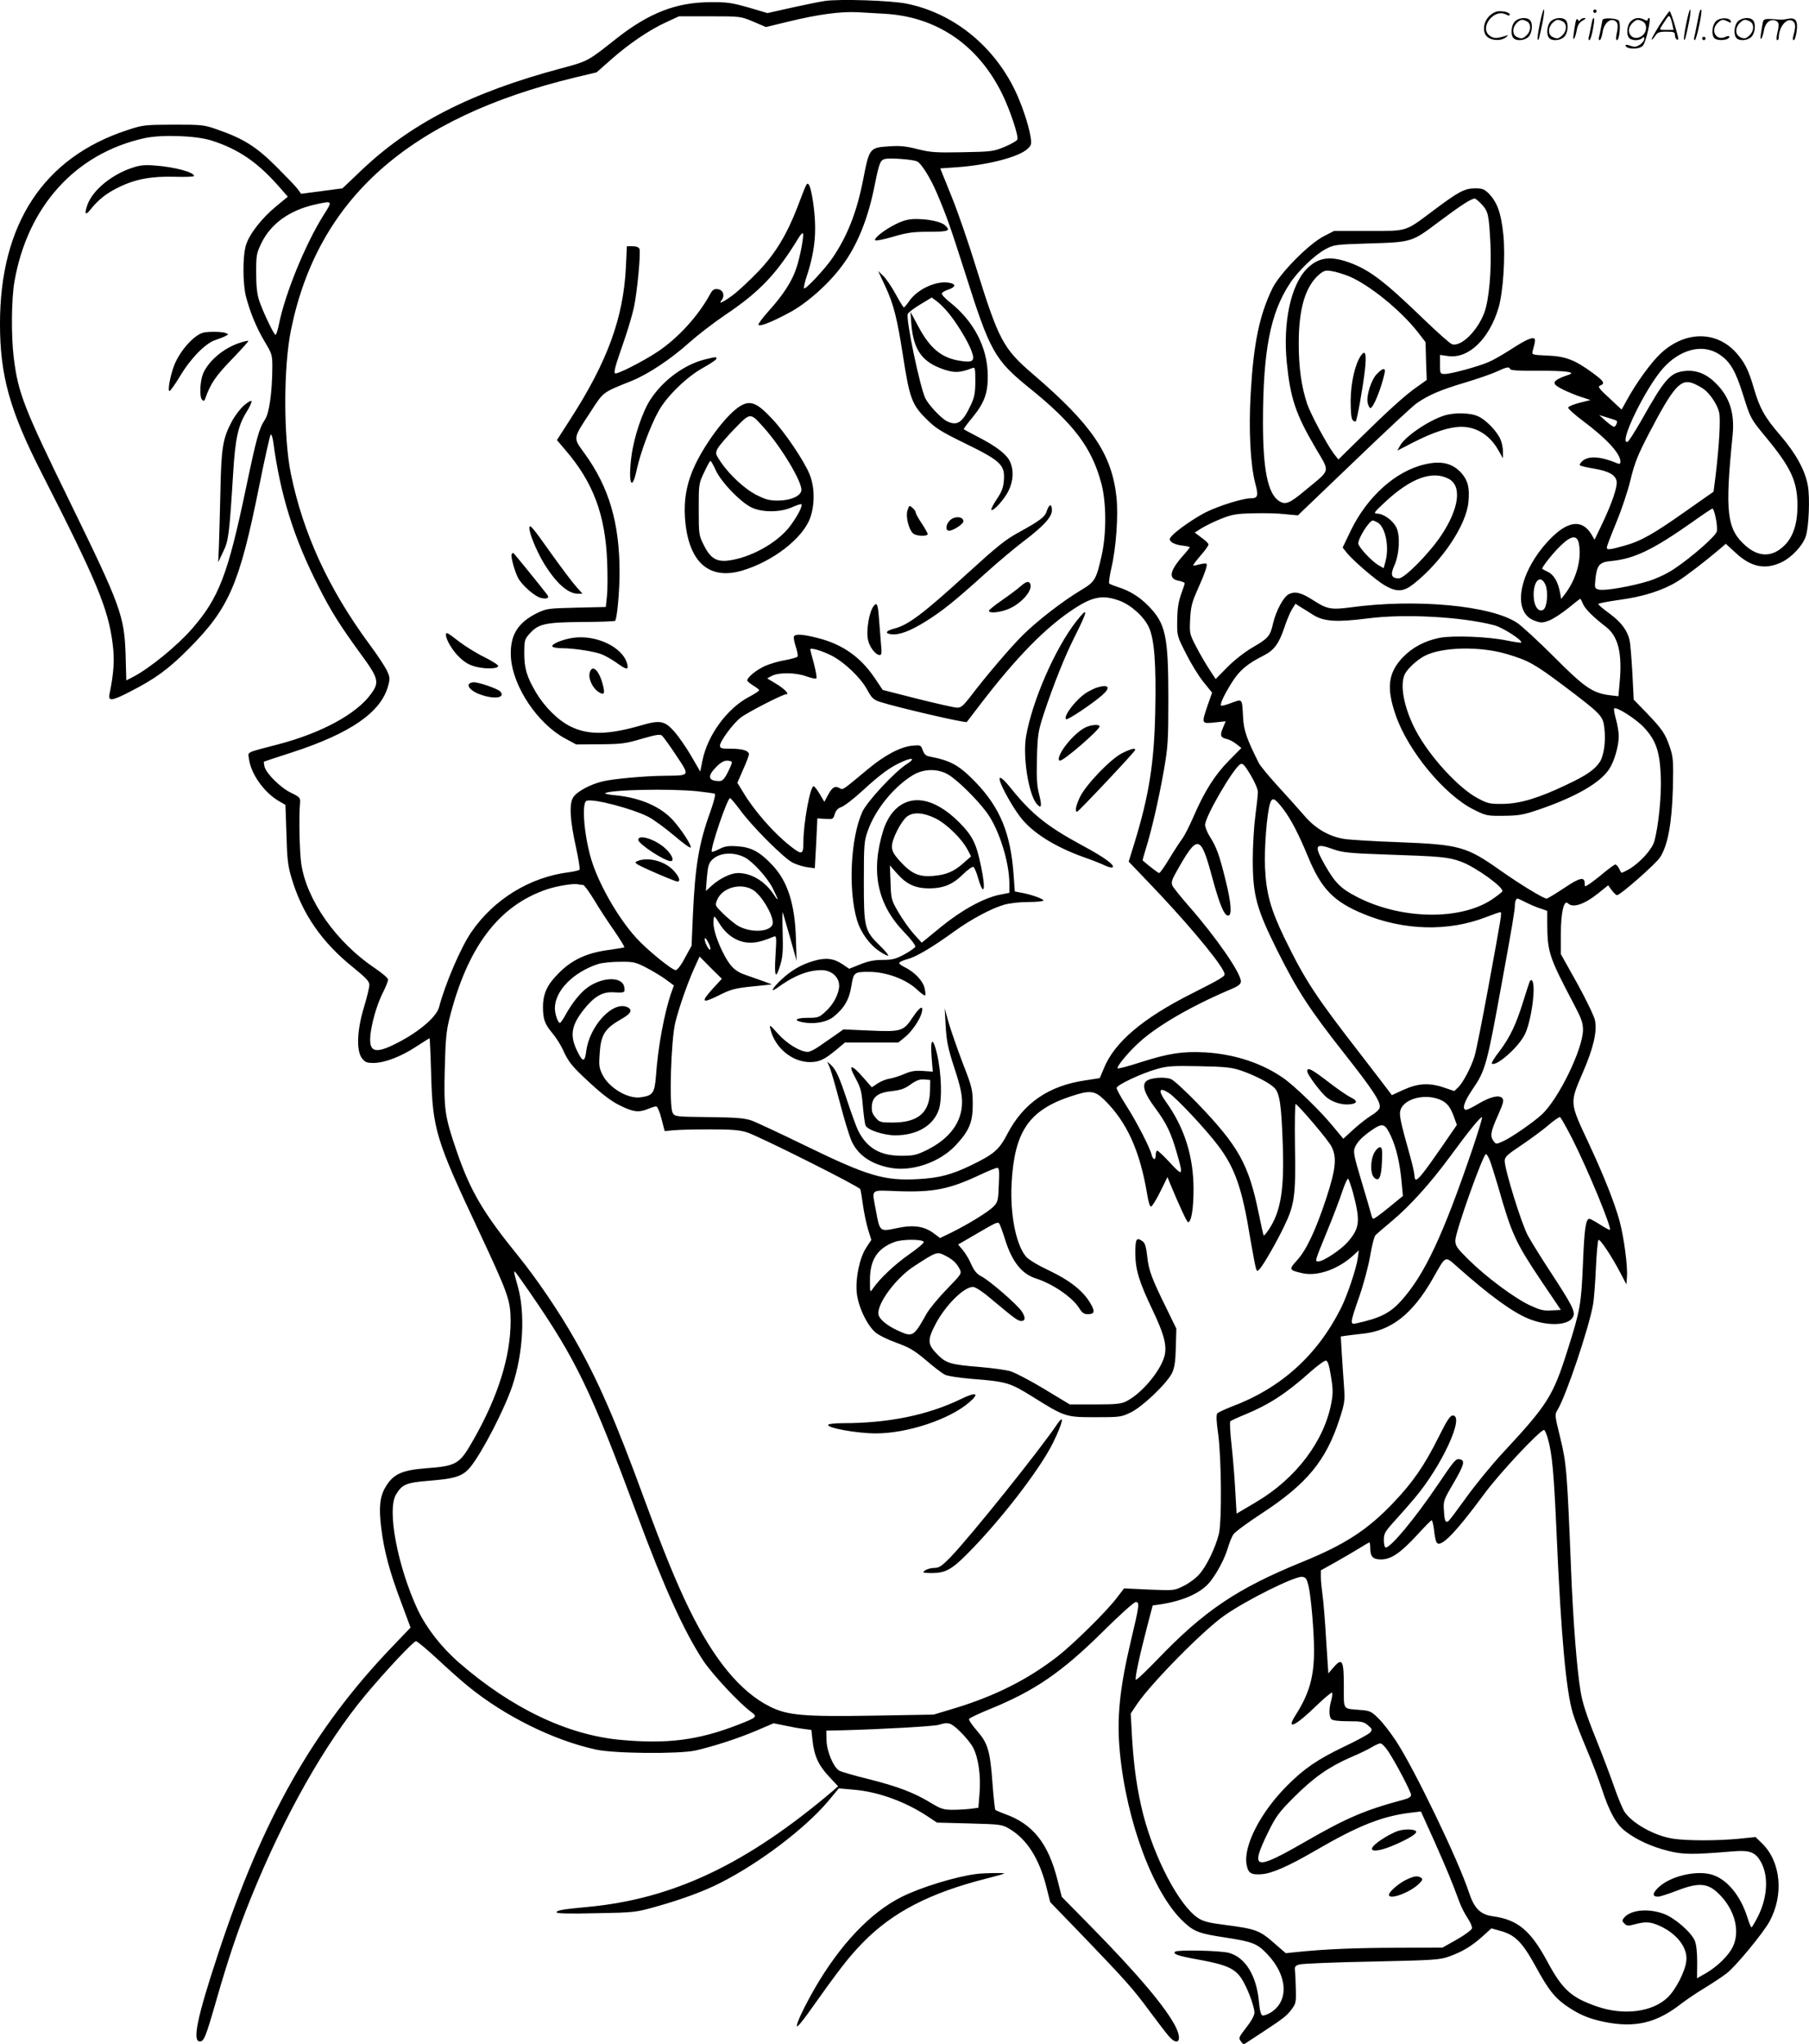 <svg version="1.0" xmlns="http://www.w3.org/2000/svg"
  viewBox="0 0 1062.776 1200.068"
 preserveAspectRatio="xMidYMid meet">
<g transform="translate(-0.006,1200.584) scale(0.1,-0.1)"
fill="#000000" stroke="none">
<path d="M4845 12000 c-33 -5 -122 -23 -198 -40 l-138 -31 -112 33 c-99 28
-126 32 -227 31 -197 -1 -356 -63 -544 -210 -174 -138 -171 -136 -327 -178
-533 -142 -891 -325 -1186 -609 l-101 -96 -121 -16 -122 -16 -21 29 c-11 15
-69 75 -127 133 -116 115 -192 163 -346 216 -76 27 -89 28 -255 28 -170 -1
-178 -1 -275 -33 -489 -161 -745 -550 -745 -1136 0 -303 57 -509 244 -875 326
-639 392 -798 418 -1005 12 -91 7 -170 -19 -296 -8 -41 15 -39 119 15 150 76
229 134 349 255 235 237 295 375 410 944 33 166 65 306 69 311 5 4 11 -14 15
-40 42 -314 121 -567 265 -849 76 -151 128 -232 251 -401 103 -140 109 -164
59 -232 -85 -118 -291 -230 -548 -297 -194 -51 -175 -41 -169 -86 11 -86 88
-195 173 -245 l41 -24 6 -173 c4 -148 8 -184 31 -260 62 -207 177 -374 362
-522 75 -61 94 -81 94 -102 0 -14 -14 -73 -32 -132 -41 -135 -45 -253 -12
-298 19 -24 28 -28 70 -28 65 1 160 37 251 97 40 26 75 48 77 48 1 0 6 -96 9
-212 9 -322 28 -384 275 -909 179 -382 191 -415 192 -539 0 -208 -74 -445
-220 -700 -81 -142 -96 -151 -280 -165 -140 -11 -191 -35 -235 -110 -34 -56
-40 -122 -25 -242 16 -132 50 -259 117 -435 l55 -148 -112 -117 c-462 -483
-758 -1006 -1020 -1803 -122 -369 -151 -510 -106 -510 24 0 34 23 95 235 71
248 129 420 204 605 198 489 435 907 675 1195 118 141 281 315 296 315 7 0 63
-47 125 -104 62 -58 142 -129 179 -159 215 -176 504 -319 752 -373 106 -24
487 -27 585 -6 102 23 252 71 359 117 l101 43 65 -13 c36 -8 86 -17 111 -20
l46 -6 6 -57 c10 -94 34 -148 95 -214 l56 -60 -31 -27 c-507 -430 -937 -634
-1438 -681 -149 -14 -185 -20 -185 -32 0 -7 78 -9 233 -5 230 4 233 5 360 41
145 41 273 88 367 136 232 117 497 318 635 480 l63 76 89 -8 c142 -12 299 -69
429 -154 l59 -39 190 -5 c184 -5 192 -6 236 -32 101 -60 173 -172 215 -335
l24 -95 204 -211 c240 -250 284 -299 382 -432 41 -55 88 -117 105 -137 56 -70
88 -38 47 46 -55 111 -220 307 -486 578 l-184 187 -25 98 c-54 216 -145 330
-308 388 -27 10 -53 21 -57 24 -3 3 -11 74 -17 156 -14 191 -27 236 -91 309
-28 32 -49 63 -47 69 1 5 55 31 119 57 264 107 424 216 663 452 104 103 187
178 198 178 23 0 21 -19 -29 -228 -66 -279 -84 -452 -65 -652 39 -411 199
-836 376 -999 61 -57 92 -68 245 -91 157 -24 186 -35 244 -96 121 -126 130
-276 22 -344 -20 -12 -42 -20 -50 -17 -8 3 -16 33 -20 82 -14 152 -80 259
-176 285 -50 14 -304 19 -316 7 -15 -14 17 -25 140 -47 159 -29 209 -51 248
-108 34 -50 77 -163 78 -203 0 -15 -18 -49 -45 -83 -50 -65 -50 -65 -32 -89
11 -16 14 -16 38 1 14 9 55 36 90 59 119 78 139 94 166 130 26 34 28 43 26
117 -1 45 -3 94 -5 110 -3 25 1 31 27 38 17 5 208 13 425 17 365 8 399 10 454
30 78 28 131 60 195 117 l53 48 46 -13 c93 -24 134 -65 217 -216 70 -128 106
-174 169 -220 78 -55 135 -80 230 -100 180 -37 308 -7 451 105 33 25 96 68
140 94 44 27 102 65 128 85 51 38 214 235 252 304 86 156 68 351 -42 459 l-39
38 -99 -10 c-126 -12 -301 -12 -383 0 -111 16 -247 92 -291 163 -10 18 -36 79
-56 137 -20 58 -69 188 -110 290 -53 131 -79 211 -89 275 -22 131 -44 413 -56
715 -23 575 -27 624 -63 772 -33 135 -34 138 -16 167 50 82 184 480 208 617 6
32 13 130 17 217 4 87 11 160 15 163 10 6 79 -98 130 -196 l34 -65 3 40 c6 64
-17 234 -43 332 -31 111 -89 258 -182 458 -113 241 -112 232 -33 416 63 146
84 240 70 306 -6 26 -53 123 -105 217 l-95 170 0 118 c0 127 18 204 42 180 29
-29 97 -6 180 61 l56 45 21 -29 c12 -16 26 -29 31 -29 19 0 225 181 252 221
46 69 70 199 76 404 4 166 2 185 -18 245 -27 79 -44 104 -138 202 l-74 76 -8
159 c-5 88 -12 172 -16 189 -13 58 -49 106 -116 156 -38 27 -68 53 -68 57 0 5
56 15 125 25 137 18 253 55 338 107 48 29 160 115 249 190 l37 32 59 -54 c88
-82 172 -100 267 -55 59 27 126 98 144 153 18 54 25 227 12 298 -16 90 -71
189 -161 294 -93 107 -122 160 -157 280 -31 107 -54 151 -106 209 -117 127
-298 124 -439 -6 -58 -54 -146 -175 -204 -282 l-27 -49 -72 67 c-62 57 -70 68
-54 74 30 12 23 25 -41 72 -106 78 -161 100 -268 104 -90 4 -93 5 -88 26 18
63 19 76 2 76 -22 0 -59 -20 -146 -76 -38 -24 -90 -54 -117 -65 -61 -26 -219
-69 -255 -69 -27 0 -28 2 -28 56 l0 56 49 -7 c119 -16 240 100 295 284 27 92
41 303 28 430 -13 125 -35 187 -84 239 -27 27 -39 32 -80 32 -63 0 -97 -18
-244 -128 -173 -129 -149 -122 -385 -122 l-201 0 -62 -32 c-89 -46 -261 -221
-302 -308 -75 -156 -109 -318 -126 -611 -13 -216 -2 -422 27 -533 20 -72 15
-86 -29 -86 -44 0 -183 -43 -260 -81 -66 -33 -170 -105 -200 -138 -18 -20 -18
-23 -4 -37 9 -9 37 -19 62 -21 25 -3 46 -8 46 -10 0 -3 -18 -26 -41 -51 -79
-90 -86 -135 -24 -146 19 -4 35 -10 35 -15 0 -4 -10 -34 -22 -67 -15 -43 -21
-83 -22 -151 -1 -91 -1 -91 52 -195 29 -58 75 -133 103 -167 l50 -62 -26 -74
c-37 -109 -37 -109 40 -101 l66 7 -16 -38 c-19 -45 -15 -58 22 -66 15 -3 41
-17 57 -30 l29 -23 -74 -75 c-81 -82 -143 -179 -208 -330 -23 -53 -53 -112
-67 -130 -14 -19 -48 -71 -75 -116 -28 -46 -54 -83 -59 -83 -6 0 -57 39 -97
74 -1 1 7 31 18 66 35 111 77 296 106 459 25 144 27 176 27 426 0 368 -16 440
-117 543 -53 54 -109 89 -182 112 -22 7 -43 16 -48 19 -4 4 2 47 13 95 27 114
41 308 29 415 -28 252 -144 423 -488 718 -178 152 -203 200 -337 630 -42 137
-106 323 -143 414 l-67 166 100 7 c181 13 362 60 413 108 22 20 24 28 18 68
-11 72 -54 199 -96 284 -129 260 -362 445 -631 500 -91 19 -396 29 -483 16z
m352 -75 c308 -17 552 -185 693 -475 46 -96 95 -243 87 -263 -3 -8 -36 -27
-74 -43 -65 -27 -77 -29 -247 -32 -159 -3 -188 -1 -265 18 -66 17 -103 21
-162 17 -122 -8 -121 -7 -159 -201 -37 -187 -92 -327 -180 -456 -43 -63 -158
-186 -166 -177 -3 3 3 34 15 69 34 102 51 197 50 288 0 92 -22 237 -38 253
-11 11 -11 12 -66 -133 -63 -163 -130 -273 -229 -377 -49 -51 -115 -113 -148
-138 -59 -44 -92 -59 -68 -31 20 26 8 61 -23 64 -22 3 -30 -3 -45 -29 -69
-128 -191 -261 -311 -340 -90 -59 -239 -134 -248 -125 -8 8 1 41 55 196 22 63
47 149 56 190 20 92 41 321 33 344 -4 10 -18 16 -40 16 l-34 0 -6 -125 c-15
-296 -108 -551 -324 -887 l-81 -126 50 -59 c163 -189 234 -379 245 -653 3 -75
3 -165 -1 -202 l-7 -66 -173 -4 c-165 -4 -175 -5 -231 -32 -117 -58 -162 -135
-153 -264 13 -170 157 -385 318 -472 l65 -35 140 1 c125 1 151 4 245 32 82 24
108 28 119 19 8 -7 46 -59 84 -117 81 -122 84 -117 -68 -119 -117 -1 -305 -18
-364 -33 -73 -17 -152 -60 -173 -93 -25 -39 -20 -132 17 -299 14 -65 23 -121
20 -126 -3 -4 -30 -11 -60 -15 -230 -28 -443 -158 -576 -352 -62 -90 -154
-305 -189 -439 -15 -62 -132 -158 -273 -225 -116 -55 -146 -34 -127 88 13 78
41 167 76 234 13 27 24 55 24 63 0 9 -35 39 -77 67 -227 152 -401 399 -433
613 -10 69 -15 274 -7 361 2 26 -3 32 -53 56 -61 29 -146 113 -156 154 -3 14
-5 27 -3 29 2 1 76 26 164 54 347 113 525 237 566 393 11 41 10 50 -9 90 -12
24 -58 94 -103 154 -240 326 -388 649 -460 999 -44 216 -44 629 1 846 157 769
692 1244 1665 1480 l130 31 85 75 c104 92 223 173 323 219 l76 35 181 0 c180
0 181 0 255 -31 l75 -32 128 31 c180 44 310 61 412 56 30 -2 101 -6 157 -9z
m-3952 -745 c154 -49 268 -127 388 -263 l58 -66 -68 -56 c-84 -69 -159 -164
-178 -229 -20 -65 -19 -225 0 -301 25 -95 62 -184 110 -265 43 -71 45 -78 45
-150 -1 -149 -18 -271 -44 -309 -34 -51 -48 -102 -112 -406 -105 -502 -158
-640 -316 -821 -88 -101 -251 -234 -349 -284 l-37 -19 -4 152 c-8 228 -29 285
-323 887 -277 566 -308 647 -334 855 -16 128 -14 347 4 448 77 441 358 751
761 841 102 23 306 16 399 -14z m4141 -121 c25 -9 80 -97 119 -189 58 -137 78
-194 171 -485 140 -442 169 -493 369 -655 265 -213 370 -353 426 -565 29 -110
30 -293 1 -421 -32 -142 -39 -154 -121 -203 -106 -63 -257 -180 -341 -263 -72
-71 -218 -242 -312 -366 -39 -50 -53 -62 -75 -61 -16 0 -120 24 -233 52 l-204
52 -47 70 c-84 124 -189 198 -335 235 -86 22 -130 25 -139 10 -4 -6 1 -33 10
-60 9 -27 14 -54 11 -59 -3 -5 -36 -14 -73 -21 -38 -6 -90 -22 -118 -34 -51
-23 -105 -67 -105 -85 0 -5 16 -18 35 -30 19 -11 35 -24 35 -28 0 -4 -26 -21
-58 -38 -129 -67 -245 -225 -275 -374 l-13 -65 -53 91 c-29 50 -73 113 -97
141 -59 67 -85 72 -201 38 -191 -55 -308 -57 -412 -5 -73 36 -151 114 -202
199 -54 92 -69 141 -69 231 0 73 2 81 30 113 53 59 90 68 307 70 105 0 194 4
197 7 11 11 26 172 26 284 0 290 -62 501 -206 699 -68 94 -70 83 35 243 78
120 68 113 243 183 98 40 230 128 338 225 47 42 139 113 205 158 208 139 307
243 439 460 10 16 20 26 23 23 8 -8 -15 -134 -38 -203 -25 -77 -77 -158 -162
-252 -37 -41 -64 -78 -61 -82 7 -12 74 14 177 69 101 52 233 168 313 276 90
119 155 279 194 481 26 127 32 142 62 148 30 6 157 -3 184 -14z m3319 -253
c38 -41 42 -59 51 -226 8 -159 -8 -337 -36 -411 -42 -109 -137 -201 -190 -184
-12 4 -87 71 -168 149 -232 224 -318 289 -439 332 -111 39 -179 28 -245 -38
-94 -94 -142 -316 -118 -552 21 -208 52 -302 168 -499 87 -149 93 -123 -57
-248 -97 -81 -120 -90 -159 -63 -64 44 -92 185 -92 458 0 422 43 643 157 816
48 74 147 169 209 202 49 27 59 28 240 34 273 8 265 6 429 129 130 97 187 134
209 135 5 0 23 -15 41 -34z m-6807 -68 c-106 -170 -223 -457 -259 -635 -7 -35
-16 -63 -20 -63 -10 0 -74 135 -96 200 -13 40 -18 85 -18 165 0 104 2 114 32
176 56 113 166 191 314 224 106 23 105 25 47 -67z m6024 -353 c119 -48 309
-202 409 -331 l44 -57 3 -111 4 -111 -59 -42 c-67 -46 -172 -142 -344 -311
l-116 -114 -26 33 c-42 56 -135 230 -157 292 -34 102 -50 212 -50 357 0 205
39 335 121 405 28 23 38 25 73 19 23 -3 67 -17 98 -29z m2179 -460 c64 -42 96
-97 141 -242 42 -133 42 -134 130 -241 151 -182 188 -262 188 -406 0 -104 -25
-182 -76 -232 -70 -70 -150 -71 -228 -3 -111 98 -123 194 -77 649 13 131 -18
227 -100 307 -54 54 -113 77 -178 71 -88 -9 -119 -43 -259 -292 -38 -66 -73
-121 -80 -124 -57 -19 101 309 207 430 101 114 235 148 332 83z m-1229 -86 c3
-8 53 -11 168 -10 156 1 224 -8 175 -24 -76 -25 -97 -43 -72 -63 21 -17 91
-49 147 -67 l54 -18 -64 -16 c-35 -9 -65 -21 -67 -28 -2 -6 38 -42 89 -80 136
-102 217 -189 218 -237 0 -13 -4 -16 -17 -11 -97 41 -167 46 -204 16 -13 -11
-21 -23 -17 -27 4 -4 42 -13 85 -20 87 -15 126 -38 131 -76 4 -34 -30 -132
-85 -247 l-45 -94 -18 31 c-56 92 -141 81 -250 -34 -178 -189 -220 -425 -83
-473 36 -13 46 -13 85 2 25 10 74 42 111 72 37 30 68 55 71 55 2 0 9 -13 16
-30 12 -29 60 -77 133 -133 74 -56 99 -156 82 -332 l-7 -77 -51 6 c-101 13
-149 46 -329 227 -92 92 -189 181 -215 198 -153 102 -595 143 -977 91 -113
-15 -139 -11 -215 38 -74 48 -110 58 -148 40 -32 -15 -76 -97 -94 -173 -16
-73 -29 -88 -118 -139 -48 -28 -107 -74 -149 -116 l-70 -71 -38 58 c-21 32
-56 92 -77 133 -38 73 -39 77 -35 160 4 71 10 99 42 170 46 103 61 148 54 156
-4 3 -22 1 -42 -4 -20 -6 -36 -8 -36 -5 0 3 20 30 45 59 25 28 45 57 45 63 0
6 -18 24 -41 40 l-40 30 41 26 c23 14 74 39 114 55 63 25 88 30 187 32 63 2
148 0 189 -5 l75 -7 329 315 c181 174 347 329 370 344 72 49 137 77 281 120
77 23 163 53 190 66 58 27 72 29 77 14z m1138 -118 c37 -27 80 -92 90 -137 9
-40 0 -197 -21 -372 l-12 -93 -161 -113 c-194 -137 -267 -178 -366 -205 -86
-24 -100 -25 -100 -9 0 6 24 70 54 142 30 72 69 186 85 254 25 103 44 148 107
270 147 281 188 327 264 296 19 -8 46 -23 60 -33z m-512 -186 c7 -6 -6 -35
-16 -35 -5 0 -26 15 -48 34 l-39 35 49 -15 c27 -8 51 -16 54 -19z m582 -571
c7 -31 9 -66 6 -79 -7 -27 -143 -147 -247 -217 -42 -29 -102 -57 -151 -73
-103 -32 -259 -59 -294 -51 -26 7 -26 9 -21 62 9 83 24 100 94 106 133 13 243
65 473 227 63 45 117 81 121 81 4 0 13 -25 19 -56z m-804 -150 c17 -90 -14
-205 -79 -292 l-25 -33 -7 38 c-11 60 -35 103 -69 120 -17 8 -33 17 -35 19 -7
6 69 101 114 142 58 55 91 57 101 6z m-196 -243 c17 -42 9 -131 -13 -145 -30
-18 -57 24 -57 88 0 86 43 121 70 57z m-2503 -92 c69 -26 143 -93 172 -155 33
-69 44 -217 38 -494 -6 -302 -36 -493 -122 -773 l-34 -110 114 -119 c209 -217
401 -444 441 -520 14 -27 13 -28 -23 -51 -21 -13 -94 -51 -162 -85 -288 -145
-454 -286 -516 -439 l-24 -57 -83 -13 c-216 -31 -365 -133 -460 -315 -48 -93
-79 -119 -213 -184 -117 -56 -187 -74 -310 -81 -200 -11 -295 17 -665 197
-146 71 -287 137 -315 147 -41 14 -86 18 -250 20 -197 2 -200 3 -213 25 -22
38 -10 431 16 533 25 98 71 227 111 317 l31 68 65 -66 66 -65 -51 -55 c-77
-85 -68 -93 42 -38 62 31 88 38 187 48 l116 12 -45 17 c-25 9 -72 25 -105 37
-69 23 -98 52 -143 144 -36 75 -55 142 -50 181 3 28 4 27 35 -22 40 -65 98
-104 162 -111 45 -4 83 4 155 34 18 7 19 3 12 -110 -8 -130 2 -146 30 -49 13
43 15 86 12 186 -2 71 -2 123 1 116 2 -8 22 -75 43 -149 l38 -135 -4 130 c-6
204 -49 337 -138 431 -74 79 -125 106 -206 111 -54 4 -75 0 -106 -16 -22 -11
-42 -19 -44 -16 -12 12 91 315 107 315 4 0 29 -30 57 -67 68 -95 260 -287 311
-312 24 -12 63 -24 87 -27 l43 -6 8 146 7 147 47 -3 c44 -3 46 -2 55 28 7 22
19 35 40 42 17 6 74 50 126 98 104 95 159 135 223 164 66 31 89 25 36 -9 -74
-47 -235 -221 -263 -282 -69 -153 -84 -457 -31 -636 21 -70 72 -142 130 -181
26 -18 50 -30 53 -27 3 3 -18 29 -48 58 -91 89 -95 104 -95 377 0 220 2 239
24 300 44 125 156 261 268 327 63 36 143 37 204 1 54 -32 167 -143 225 -221
72 -97 134 -291 134 -420 l0 -53 -60 -12 c-94 -20 -223 -91 -345 -191 l-110
-90 -47 52 c-26 29 -66 86 -90 127 -42 72 -43 78 -46 175 l-4 100 43 -49 c55
-62 106 -85 185 -86 86 0 140 22 201 82 28 28 56 47 62 44 6 -4 18 -33 27 -64
34 -118 47 -72 18 65 -28 137 -50 181 -129 261 -149 149 -295 171 -390 59 -21
-25 -44 -67 -56 -107 -75 -242 -35 -433 122 -596 41 -42 69 -79 66 -87 -3 -7
-32 -27 -65 -45 -50 -27 -71 -32 -127 -32 -48 0 -84 -7 -131 -26 l-65 -26 -37
25 c-52 36 -99 42 -169 22 -74 -21 -135 -56 -195 -113 -49 -46 -66 -77 -25
-48 100 73 183 106 264 106 57 0 103 -40 103 -91 0 -46 -34 -112 -81 -153 -36
-34 -44 -36 -104 -36 -70 0 -87 -15 -30 -26 70 -13 142 0 183 33 62 50 92 102
104 181 13 79 16 82 103 82 102 0 221 -44 287 -108 21 -20 40 -33 43 -30 4 3
1 24 -4 46 -12 43 -60 92 -117 120 -19 9 -33 20 -31 25 2 6 24 15 49 22 49 12
147 70 275 163 97 70 216 134 292 156 32 9 91 16 143 16 48 0 88 4 88 9 0 10
-74 36 -132 46 l-36 7 -7 96 c-17 244 -79 395 -223 545 -98 101 -145 127 -274
152 -18 3 -29 14 -37 36 -11 31 -12 31 -61 27 -70 -7 -161 -55 -260 -137 -158
-131 -146 -124 -170 -111 -26 14 -43 2 -69 -48 l-18 -34 -27 46 c-15 25 -31
46 -36 46 -20 0 -60 -216 -60 -327 0 -77 -8 -79 -80 -22 -95 75 -209 205 -273
312 l-35 57 34 78 c19 42 34 82 34 89 0 21 -37 33 -104 33 -58 0 -66 2 -66 19
0 25 79 132 122 164 40 31 247 137 267 137 22 0 -14 35 -67 66 l-45 27 28 15
c41 21 140 20 202 -3 29 -10 56 -16 59 -12 4 4 -3 42 -14 86 -12 43 -22 81
-22 84 0 13 67 -7 125 -36 75 -38 171 -129 210 -201 26 -48 36 -58 75 -71 92
-30 503 -126 510 -118 3 4 37 49 75 98 217 284 394 464 563 572 104 67 165 77
259 42z m1139 -84 c63 -39 139 -43 320 -20 215 28 550 10 742 -40 49 -12 170
-90 159 -102 -3 -2 -40 3 -83 12 -110 23 -317 31 -396 16 -89 -18 -160 -56
-218 -116 -85 -91 -96 -178 -40 -339 72 -209 287 -469 459 -554 72 -36 79 -37
175 -36 89 1 114 5 208 37 216 74 358 156 411 236 31 46 57 136 57 195 0 22
-7 66 -16 98 -9 32 -14 61 -11 64 13 13 131 -63 177 -113 69 -75 91 -140 97
-283 5 -113 -13 -294 -38 -384 -13 -47 -84 -125 -146 -162 -24 -14 -46 -24
-47 -22 -2 1 -9 13 -15 26 -6 12 -16 22 -21 22 -5 0 -35 -22 -67 -48 -32 -27
-70 -56 -85 -66 -28 -18 -28 -18 -28 3 0 41 -29 35 -122 -28 -50 -33 -96 -61
-102 -61 -18 0 -153 82 -271 165 -200 141 -239 152 -595 166 -146 5 -290 14
-321 19 -88 13 -169 60 -231 131 -29 34 -99 112 -155 173 -56 61 -109 125
-117 141 -72 143 -89 192 -93 270 -6 112 -3 108 -68 84 -31 -12 -58 -19 -61
-16 -8 8 16 60 62 134 45 72 90 111 190 161 59 30 88 70 118 159 14 43 35 93
46 111 l21 33 28 -18 c16 -10 51 -31 77 -48z m1139 -230 c124 -37 159 -56 330
-184 220 -166 232 -178 240 -246 10 -76 -1 -161 -25 -201 -29 -45 -76 -79
-193 -134 -167 -80 -277 -113 -377 -114 -79 -1 -90 2 -150 34 -114 61 -285
249 -364 400 -68 130 -94 267 -62 329 17 33 73 84 116 106 102 53 326 58 485
10z m-4555 -635 c0 -6 -11 -33 -25 -60 -20 -39 -31 -50 -49 -50 -66 0 -72 28
-19 82 25 26 46 38 65 38 15 0 28 -5 28 -10z m3090 -175 c0 -16 -7 -79 -15
-140 -8 -60 -15 -176 -15 -256 0 -209 21 -287 144 -534 118 -236 189 -345 394
-605 172 -218 217 -288 207 -319 -3 -11 -25 -31 -48 -44 -23 -14 -70 -50 -104
-81 l-61 -56 -60 72 c-73 90 -230 242 -295 286 -126 87 -286 139 -457 149
-131 7 -212 -5 -376 -57 -70 -23 -131 -39 -137 -37 -13 4 59 93 127 154 105
96 305 212 529 307 53 22 67 33 67 50 0 49 -143 256 -305 441 -48 55 -92 109
-97 121 -8 18 -4 34 23 81 126 224 142 222 211 -34 43 -158 70 -223 93 -223
24 0 19 71 -14 205 -37 150 -54 197 -91 255 -17 26 -30 59 -30 73 0 48 166
333 207 356 14 7 25 -4 60 -63 25 -41 43 -84 43 -101z m-3292 5 c52 -6 98 -12
102 -15 5 -3 -7 -49 -26 -103 -68 -186 -90 -320 -103 -605 l-8 -184 -39 -71
c-22 -43 -45 -72 -54 -72 -22 0 -166 117 -230 187 -102 111 -210 296 -259 440
-47 139 -67 355 -35 367 39 15 274 -47 367 -96 31 -17 99 -67 150 -110 50 -43
93 -74 95 -68 5 14 -56 107 -104 160 -73 80 -190 131 -333 146 -39 3 -69 9
-66 12 21 21 379 29 543 12z m3440 -103 c45 -58 92 -149 147 -282 77 -187 150
-263 325 -335 236 -98 499 -105 720 -19 41 16 79 29 84 29 11 0 9 -9 -70 -440
-36 -195 -72 -377 -81 -405 -20 -66 -69 -158 -97 -184 l-22 -21 -59 20 c-87
30 -154 26 -238 -12 l-70 -32 -21 28 c-12 16 -86 113 -165 215 -263 339 -322
429 -442 674 -84 173 -110 266 -117 419 -5 117 11 315 29 375 13 41 27 35 77
-30z m-2040 -57 c65 -33 153 -119 187 -184 l20 -38 -43 -38 c-58 -52 -101 -70
-180 -77 -84 -7 -128 13 -196 88 -36 40 -46 59 -46 86 0 42 53 146 88 174 37
29 97 25 170 -11z m2337 -181 c51 -18 94 -23 300 -30 331 -11 374 -15 448 -42
86 -31 256 -154 243 -175 -3 -5 -31 -27 -62 -48 -188 -124 -537 -117 -794 17
-93 48 -126 81 -185 184 -68 120 -61 134 50 94z m-3460 -47 c47 -24 133 -118
165 -182 37 -74 38 -85 3 -32 -52 76 -130 122 -208 122 -40 0 -103 -30 -150
-71 l-38 -34 6 80 c6 65 11 84 31 103 42 42 124 48 191 14z m-949 -162 c6 0
35 -39 64 -87 29 -49 82 -130 118 -181 35 -51 62 -95 60 -98 -3 -2 -39 -8 -80
-14 -156 -19 -251 -69 -342 -178 -39 -47 -56 -95 -56 -158 0 -70 10 -100 52
-150 23 -27 51 -71 64 -99 35 -77 53 -99 165 -202 72 -66 125 -106 174 -129
77 -38 108 -41 162 -19 19 8 41 15 48 15 7 0 21 -32 31 -72 l19 -73 55 5 c30
3 127 5 215 5 127 0 171 -4 215 -18 75 -25 658 -317 664 -333 3 -7 10 -49 16
-94 6 -45 20 -110 30 -143 l19 -61 -29 -44 c-39 -59 -64 -175 -57 -262 7 -81
58 -191 109 -236 19 -17 75 -44 125 -62 75 -27 104 -44 174 -103 45 -39 95
-77 110 -84 14 -8 86 -19 160 -25 202 -16 222 -22 351 -102 195 -122 199 -123
373 -123 146 0 152 1 210 29 70 35 211 170 241 231 14 30 20 67 22 150 l3 110
-56 115 c-89 180 -107 229 -115 309 -6 54 -13 78 -26 88 -37 27 -44 17 -44
-66 0 -99 21 -168 100 -334 70 -146 87 -213 71 -274 -24 -88 -134 -219 -223
-264 -32 -16 -60 -19 -185 -19 l-148 0 -149 90 c-83 50 -173 97 -200 105 -28
8 -109 19 -181 25 -173 14 -198 22 -251 77 -55 56 -56 82 -8 174 59 112 167
219 220 219 15 0 59 -29 116 -78 131 -109 148 -122 169 -122 24 0 24 23 2 56
-24 38 -191 183 -236 205 -28 15 -43 32 -61 72 -12 29 -35 66 -50 84 l-27 32
93 54 c128 75 139 80 148 70 4 -4 20 -47 35 -95 41 -130 97 -201 180 -228 101
-32 215 -111 255 -174 17 -28 28 -36 50 -36 41 0 45 15 16 64 -42 72 -120 134
-242 192 -68 32 -121 64 -137 83 -58 70 -93 245 -84 426 16 307 101 433 351
515 109 36 137 33 192 -20 134 -130 211 -300 254 -558 7 -46 16 -72 23 -70 7
2 31 42 54 88 l42 85 16 -40 c55 -132 98 -225 105 -225 19 0 32 80 32 194 0
193 -54 363 -163 514 -47 67 -40 88 19 50 46 -31 217 -213 289 -309 99 -131
141 -252 188 -543 15 -87 30 -167 34 -178 7 -18 7 -18 23 -1 22 24 100 160
142 248 62 128 69 182 64 469 -2 140 0 252 4 250 24 -15 193 -214 210 -249 33
-64 27 -130 -31 -307 -62 -187 -116 -302 -172 -363 -49 -53 -46 -57 35 -75 88
-19 211 25 300 108 l29 27 -6 -46 c-8 -59 -61 -218 -99 -294 -140 -278 -353
-470 -645 -579 -39 -15 -76 -33 -82 -39 -6 -9 -5 -48 6 -122 19 -144 22 -508
4 -585 -20 -81 -73 -191 -116 -238 -20 -23 -61 -53 -92 -68 -54 -27 -56 -27
-202 -21 l-147 7 -40 -52 c-60 -81 -260 -277 -354 -350 -175 -135 -367 -231
-605 -303 l-120 -36 -345 -6 c-418 -7 -511 1 -615 52 -173 86 -328 272 -474
570 -78 159 -154 346 -266 650 -168 459 -272 698 -410 940 -88 156 -223 354
-325 480 -212 261 -286 386 -368 625 -69 201 -75 244 -69 478 4 165 9 224 26
292 106 425 290 669 576 765 58 19 152 35 180 29 11 -2 25 -4 31 -4z m999 -30
c48 -30 115 -141 115 -191 0 -57 -134 -65 -212 -14 -22 15 -60 47 -84 71 -43
43 -44 44 -31 76 30 73 140 103 212 58z m4543 -74 c26 -13 64 -29 85 -35 l37
-13 0 -71 c1 -172 9 -197 158 -480 42 -79 52 -107 52 -147 0 -112 -142 -404
-241 -497 -50 -46 -178 -135 -227 -157 -42 -19 -43 -19 -57 0 -22 29 -18 55
25 150 33 75 37 91 25 103 -19 20 -71 7 -140 -34 -31 -19 -64 -35 -71 -35 -27
0 -13 46 35 117 79 115 86 143 176 638 58 316 75 418 75 446 0 23 7 39 17 39
2 0 25 -11 51 -24z m-4800 -248 c6 -16 8 -28 3 -28 -9 0 -31 44 -31 62 0 16
13 -1 28 -34z m-372 -133 c38 -20 90 -51 116 -70 l47 -35 -15 -42 c-40 -115
-78 -315 -90 -486 -8 -105 -18 -119 -92 -129 -74 -10 -186 57 -223 134 -19 38
-21 56 -16 122 7 112 30 148 128 204 55 31 67 52 38 68 -84 44 -226 -106 -245
-258 -8 -64 -20 -65 -51 -2 -47 94 -38 153 38 249 58 73 107 102 166 100 73
-4 75 -3 71 27 -7 65 -121 66 -212 4 -45 -31 -94 -92 -136 -168 -13 -24 -27
-43 -30 -43 -12 0 -30 51 -30 86 0 103 109 213 255 260 22 7 79 13 126 13 81
1 92 -2 155 -34z m3493 -604 c87 -30 171 -74 199 -103 30 -33 40 -97 48 -326
10 -269 -11 -398 -81 -504 -15 -22 -28 -38 -31 -36 -2 3 -15 60 -29 129 -59
290 -118 395 -361 648 -68 70 -137 134 -154 141 -38 16 -126 8 -147 -13 -25
-25 -8 -74 54 -157 66 -89 93 -145 127 -264 39 -135 36 -139 -40 -57 -36 39
-70 71 -75 71 -5 0 -9 -11 -9 -25 0 -33 -16 -32 -25 3 -10 41 -86 189 -149
288 -31 48 -56 94 -56 102 0 17 141 84 235 111 62 18 91 20 250 17 153 -3 190
-7 244 -25z m1183 -177 c33 -17 52 -44 72 -101 l15 -42 -95 -138 c-98 -141
-131 -183 -146 -183 -4 0 -8 10 -8 23 0 12 -11 63 -25 112 -60 214 -67 249
-56 277 26 69 157 96 243 52z m178 -286 c-171 -502 -280 -736 -417 -888 -66
-74 -124 -103 -265 -134 -38 -9 -37 1 18 158 25 72 54 180 64 240 10 60 24
114 32 121 7 7 51 45 98 84 107 90 225 222 338 375 110 150 182 239 189 232 3
-2 -23 -87 -57 -188z m587 62 c93 -184 233 -523 221 -535 -2 -2 -28 12 -58 31
-30 19 -57 34 -62 34 -22 0 -30 -60 -38 -259 -10 -241 -16 -278 -91 -513 -85
-269 -116 -318 -378 -600 -68 -73 -166 -193 -218 -266 -52 -72 -99 -135 -105
-138 -16 -10 -22 4 -25 64 -4 55 -2 61 57 161 62 107 69 133 36 139 -23 5 -32
-6 -128 -148 -137 -202 -277 -370 -307 -370 -6 0 -11 19 -11 43 0 40 6 50 68
118 37 41 88 99 113 129 160 189 296 485 224 485 -16 0 -34 -28 -85 -130 -82
-164 -149 -261 -263 -381 -152 -160 -284 -246 -537 -349 -383 -156 -576 -286
-853 -575 -65 -67 -120 -120 -124 -116 -7 7 22 142 68 318 l31 118 37 5 c140
20 248 68 301 135 42 53 87 139 104 199 9 30 23 65 32 78 8 13 81 67 162 120
270 176 382 312 462 558 30 93 32 107 26 190 -4 50 -9 136 -13 192 l-6 102 34
5 c19 3 60 7 91 11 170 16 295 114 414 321 82 144 70 138 149 69 187 -166 322
-264 416 -302 113 -46 237 -40 261 12 14 30 -6 69 -135 266 -52 79 -110 173
-130 209 -37 66 -137 389 -137 440 0 23 15 37 98 92 53 36 124 88 157 116 33
29 64 50 70 49 5 -2 37 -59 72 -127z m-1066 17 c33 -71 54 -163 64 -278 l7
-75 -82 -67 c-45 -37 -86 -67 -91 -67 -5 0 -11 12 -14 28 -4 15 -29 103 -57
195 -44 147 -49 171 -38 196 13 33 48 67 104 105 60 40 73 35 107 -37z m582
-145 c8 -21 29 -87 47 -148 82 -288 103 -332 259 -565 l111 -164 -56 -3 c-47
-3 -68 3 -128 31 -91 43 -256 166 -357 266 -70 69 -79 82 -79 114 0 50 163
507 180 507 4 0 15 -17 23 -38z m-2885 -142 c-3 -92 -6 -102 -31 -128 -30 -31
-145 -102 -248 -153 l-66 -32 -35 26 c-57 44 -122 53 -219 32 -101 -21 -100
-22 -123 103 -24 132 -39 120 132 114 210 -7 301 12 486 99 44 21 87 38 95 38
11 1 13 -19 9 -99z m2081 -47 c44 -167 40 -208 -32 -290 -38 -44 -142 -113
-170 -113 -23 0 -26 -8 51 180 33 80 72 182 87 228 15 45 31 80 35 77 4 -3 17
-40 29 -82z m-2522 -289 c2 -6 -37 -39 -86 -73 -85 -59 -175 -145 -213 -201
-17 -25 -17 -24 -17 49 -1 118 43 188 145 225 45 17 165 17 171 0z m126 -80
c43 -22 66 -43 84 -77 14 -29 14 -29 -75 -121 -49 -50 -101 -114 -117 -141
-79 -141 -82 -142 -175 -99 -66 31 -110 70 -110 99 0 69 110 213 214 279 128
83 131 84 179 60z m-2439 -218 c271 -393 356 -569 631 -1309 157 -423 275
-682 387 -852 52 -78 208 -246 278 -298 42 -31 40 -33 -72 -77 -236 -92 -419
-115 -696 -89 -310 29 -639 187 -944 452 -106 92 -193 205 -244 312 -118 254
-181 584 -128 675 36 61 60 71 195 82 155 12 199 27 243 81 70 87 200 339 246
476 64 191 77 429 31 588 -22 78 -23 83 -16 83 2 0 42 -56 89 -124z m4705
-489 c12 -68 13 -102 4 -150 -39 -227 -207 -451 -443 -590 l-115 -68 -8 138
c-4 76 -14 196 -22 268 -8 71 -11 133 -7 136 4 4 43 22 87 40 141 58 244 125
382 249 43 38 85 69 93 67 11 -1 19 -28 29 -90z m1275 -369 c25 -88 35 -198
51 -558 26 -599 56 -926 96 -1055 11 -36 46 -128 78 -203 32 -75 73 -182 91
-237 45 -138 85 -210 139 -251 65 -50 154 -91 251 -115 87 -22 141 -23 382 -3
97 8 130 -4 162 -60 47 -81 41 -208 -15 -320 -18 -36 -36 -66 -39 -66 -4 0
-14 26 -24 58 -41 130 -122 227 -211 252 -92 26 -242 -10 -311 -75 -37 -35
-38 -55 -3 -55 11 0 61 16 110 35 138 53 189 46 263 -35 82 -91 108 -208 66
-295 -25 -51 -89 -114 -157 -154 l-53 -30 1 93 c0 59 -5 105 -14 127 -21 50
-117 134 -182 158 -91 34 -195 24 -234 -23 -12 -15 -12 -19 2 -34 15 -14 23
-15 62 -4 65 17 93 15 151 -12 98 -46 160 -128 151 -203 -6 -60 -61 -168 -109
-214 -88 -86 -256 -108 -412 -55 -155 53 -206 99 -296 266 -98 182 -174 245
-320 265 -73 10 -109 46 -140 140 -61 187 -321 726 -429 890 -33 50 -79 109
-104 133 -39 39 -50 44 -103 48 -108 9 -99 -4 -99 138 0 153 -9 171 -59 114
l-32 -37 -13 197 c-6 108 -16 226 -21 262 -5 36 -10 83 -10 106 l0 40 88 49
c48 27 111 64 140 82 29 18 55 33 57 33 3 0 5 -14 5 -31 0 -52 15 -69 63 -69
60 0 115 38 212 143 44 48 82 87 86 87 4 0 10 -26 14 -58 3 -32 10 -65 15 -72
22 -35 108 52 278 282 90 123 329 378 353 378 5 0 15 -24 23 -52z m-1407 -861
c15 -60 33 -272 33 -380 0 -158 -28 -255 -109 -382 -58 -92 0 -64 131 64 43
41 81 72 84 69 3 -4 1 -23 -5 -45 -14 -50 -14 -96 1 -111 8 -8 45 -12 99 -12
78 0 91 -3 116 -24 25 -21 26 -25 13 -42 -8 -9 -78 -48 -155 -84 -154 -74
-233 -128 -330 -225 -159 -158 -262 -358 -241 -468 9 -50 27 -60 90 -55 60 5
156 47 311 137 258 150 397 205 571 225 l52 6 80 -177 c73 -165 101 -232 146
-354 9 -26 30 -67 47 -93 17 -25 29 -53 27 -62 -2 -9 -41 -38 -88 -65 l-85
-48 -275 -1 c-253 -1 -411 -8 -581 -25 l-65 -7 -60 52 c-95 84 -112 90 -303
115 -89 11 -123 20 -153 40 -110 73 -256 350 -323 613 -34 137 -53 266 -64
442 l-8 145 38 57 c84 123 388 432 513 519 126 89 412 231 456 227 21 -3 27
-11 37 -51z m-2044 -860 c30 -29 64 -71 75 -94 30 -58 45 -163 37 -264 l-7
-87 -45 -6 c-25 -3 -73 -6 -106 -6 -53 0 -69 5 -129 41 -98 60 -194 96 -364
139 -83 20 -160 43 -172 49 -34 18 -75 113 -76 179 l-1 57 100 2 c223 6 532
23 560 32 57 18 72 13 128 -42z m2513 -114 c49 -75 134 -238 134 -256 0 -11
-15 -20 -42 -27 -229 -61 -338 -108 -581 -248 -299 -172 -325 -165 -216 58 46
93 63 116 153 206 115 114 201 175 331 232 50 21 106 48 125 60 19 12 42 22
50 22 8 0 29 -21 46 -47z M3110 8905 c0 -31 40 -129 81 -199 72 -120 144 -186
204 -186 l27 0 -39 44 c-21 24 -87 111 -146 194 -110 155 -127 175 -127 147z
M3006 8752 c-7 -11 17 -99 37 -138 23 -44 99 -111 136 -119 36 -8 50 0 36 19
-31 41 -197 246 -200 246 -2 0 -6 -4 -9 -8z M2620 8278 c1 -31 41 -96 82 -134
33 -31 60 -45 99 -54 60 -13 121 -11 126 5 2 6 -34 29 -80 52 -46 22 -113 64
-150 92 -71 55 -77 58 -77 39z M2755 7989 c-11 -17 23 -47 73 -63 79 -27 142
-17 112 19 -13 16 -124 55 -156 55 -13 0 -26 -5 -29 -11z M778 11021 c-120
-39 -230 -129 -263 -214 -21 -57 -14 -71 17 -31 43 55 93 95 163 129 98 49
195 67 333 63 61 -2 112 0 112 5 0 22 -117 53 -230 61 -58 5 -88 2 -132 -13z
M1195 10053 c-56 -14 -141 -110 -173 -196 -23 -62 -38 -147 -26 -147 5 0 34
41 64 91 62 103 149 191 207 209 21 7 47 17 58 23 19 10 19 10 0 18 -22 8 -99
9 -130 2z M1403 9991 c-92 -31 -179 -106 -210 -179 -18 -44 -22 -137 -6 -153
10 -10 14 -8 19 7 30 86 60 131 155 229 56 58 100 107 98 109 -2 3 -28 -3 -56
-13z M1434 9626 c-22 -19 -54 -61 -71 -93 -54 -100 -63 -155 -68 -413 -3 -129
-7 -275 -9 -325 l-4 -90 29 61 c32 66 36 96 59 464 12 199 29 276 76 353 20
31 34 62 32 68 -2 5 -22 -6 -44 -25z M5265 10691 c-66 -32 -134 -85 -123 -96
4 -4 51 5 105 21 82 24 116 29 210 29 116 0 131 6 95 38 -23 21 -93 36 -167
37 -46 0 -74 -7 -120 -29z M5200 10327 c50 -106 71 -191 105 -410 38 -247 53
-287 134 -368 58 -58 85 -75 232 -147 207 -101 233 -126 227 -213 -3 -46 -12
-69 -42 -114 -21 -31 -35 -60 -32 -63 11 -10 76 61 101 112 29 59 32 122 8
173 -20 42 -79 88 -188 144 -44 23 -82 43 -83 45 -2 1 21 33 52 70 69 84 91
143 89 249 -2 161 -82 315 -221 425 -29 23 -51 47 -49 53 2 6 18 16 37 22 44
15 49 32 10 40 -73 16 -187 -34 -237 -105 -15 -22 -30 -40 -33 -39 -3 0 -25
35 -48 78 -24 44 -57 92 -73 107 l-30 29 41 -88z m365 -150 c50 -58 121 -173
142 -230 22 -59 11 -71 -57 -61 -115 15 -185 71 -256 205 l-45 84 5 -71 c13
-156 65 -227 199 -270 57 -18 90 -16 160 11 15 6 17 -1 17 -76 0 -68 -5 -94
-24 -136 -51 -110 -82 -131 -145 -99 -33 17 -104 93 -124 132 -31 61 -116 465
-104 496 3 9 36 34 73 56 l68 41 27 -20 c16 -11 44 -39 64 -62z M4143 9896
c-122 -30 -249 -123 -323 -238 -46 -71 -95 -217 -110 -329 -21 -159 2 -218 31
-80 21 97 80 257 127 341 47 87 166 203 262 256 40 22 76 46 78 52 4 14 2 14
-65 -2z M4333 9611 c-75 -55 -187 -205 -249 -334 -48 -101 -67 -201 -60 -308
17 -260 138 -372 337 -313 179 53 354 188 398 307 29 80 28 183 -3 259 -32 78
-145 246 -219 324 -95 102 -135 115 -204 65z m152 -113 c105 -116 230 -325
223 -372 -5 -33 -62 -58 -133 -59 -51 -1 -75 5 -127 31 -70 34 -161 118 -214
196 -31 47 -32 50 -18 78 8 16 53 68 98 115 96 98 93 98 171 11z m-279 -255
c32 -68 138 -179 204 -214 62 -33 174 -33 244 -1 27 12 51 20 54 17 9 -8 -21
-67 -64 -125 -74 -101 -237 -191 -370 -206 -67 -7 -103 17 -140 93 -28 56 -29
63 -29 208 0 148 0 151 32 218 17 37 34 67 37 67 3 0 18 -26 32 -57z M5332
9011 c-14 -39 10 -126 38 -141 24 -13 80 -13 80 0 0 6 -16 34 -35 63 -19 28
-35 57 -35 63 0 6 -8 19 -19 28 -18 16 -19 16 -29 -13z M6150 9006 c-11 -36
-40 -57 -165 -126 -78 -42 -128 -83 -305 -244 -258 -235 -344 -300 -427 -321
-49 -13 -57 -28 -17 -33 46 -6 112 19 202 75 102 64 170 119 352 283 74 67
176 152 225 189 115 87 165 141 165 181 0 40 -16 38 -30 -4z M5580 8950 c-24
-24 -27 -60 -4 -60 24 0 84 39 84 55 0 29 -52 33 -80 5z M5994 8562 c-17 -15
-65 -51 -107 -80 -42 -29 -77 -57 -77 -62 0 -15 50 -12 101 5 80 27 158 111
142 152 -8 20 -25 15 -59 -15z M5133 8448 c-27 -34 -46 -147 -33 -201 9 -42
45 -87 68 -87 12 0 13 12 8 63 -3 34 -8 101 -12 150 -6 86 -12 99 -31 75z
M3360 8260 c-60 -10 -123 -37 -115 -50 3 -5 28 -10 55 -10 72 0 195 -19 238
-37 20 -8 58 -30 85 -49 58 -42 71 -43 62 -7 -25 100 -186 176 -325 153z
M3464 8054 c-8 -33 17 -87 51 -110 35 -23 41 -12 26 44 -23 86 -63 121 -77 66z
M7996 9919 c-35 -50 -60 -159 -61 -266 0 -68 4 -106 12 -114 7 -7 15 -10 18
-7 8 8 43 205 54 303 10 93 3 120 -23 84z M8090 9811 c-34 -34 -64 -128 -55
-171 4 -17 11 -30 16 -30 17 0 63 113 83 203 8 35 -8 35 -44 -2z M8485 9566
c-92 -29 -227 -121 -258 -174 l-18 -32 93 48 c120 61 214 92 284 92 87 0 166
-49 214 -133 l30 -52 0 38 c0 21 -6 53 -14 71 -20 49 -85 116 -131 137 -47 22
-140 24 -200 5z M8369 9279 c-169 -39 -336 -189 -432 -386 l-49 -102 22 -28
c35 -45 171 -162 225 -194 71 -41 111 -39 172 10 166 132 308 345 320 480 8
82 -3 125 -40 168 -52 59 -120 76 -218 52z m141 -84 c80 -41 63 -174 -43 -333
-70 -105 -215 -252 -249 -252 -44 0 -51 21 -26 76 30 68 35 177 11 224 -21 41
-75 80 -112 80 -24 1 -19 7 46 68 150 140 277 187 373 137z m-418 -256 c47
-25 72 -144 47 -232 l-10 -37 -30 17 c-41 24 -119 108 -119 128 0 33 65 135
86 135 3 0 14 -5 26 -11z M6325 8360 c-124 -156 -261 -469 -297 -678 -20 -117
14 -335 61 -394 29 -35 34 -17 16 53 -13 50 -16 96 -13 214 4 141 7 157 42
265 54 162 120 329 178 444 81 161 84 186 13 96z M6448 7970 c-15 -4 -43 -18
-62 -29 -62 -38 -141 -140 -123 -158 8 -7 148 86 211 140 53 46 41 67 -26 47z
M6375 7734 c-39 -20 -90 -69 -126 -121 -28 -41 -37 -73 -21 -73 23 0 232 181
232 201 0 14 -52 10 -85 -7z M6593 7584 c-66 -32 -210 -182 -247 -255 -25 -52
-33 -89 -18 -89 8 0 335 347 340 361 6 16 -23 9 -75 -17z M5875 7419 c12 -40
74 -151 117 -207 69 -93 204 -178 378 -240 47 -16 102 -38 122 -48 21 -10 41
-14 45 -10 13 13 -52 60 -175 126 -211 114 -300 185 -424 339 -49 61 -74 77
-63 40z M5363 6034 c-55 -83 -67 -87 -252 -79 l-156 7 -45 -32 c-25 -17 -67
-46 -94 -65 -26 -19 -58 -35 -70 -35 -44 0 -122 47 -175 106 -48 54 -52 56
-45 29 25 -110 127 -195 233 -195 54 0 85 15 154 72 l51 43 157 0 157 0 38 31
c42 34 89 103 100 147 10 44 -12 32 -53 -29z M5556 5980 c5 -87 13 -128 51
-245 34 -102 45 -155 45 -200 0 -116 -71 -213 -204 -280 -64 -31 -79 -35 -152
-35 -126 0 -203 45 -255 149 -10 20 -37 95 -61 166 -48 147 -69 192 -99 219
l-21 19 16 -38 c8 -21 35 -114 59 -206 24 -92 54 -190 66 -218 36 -84 113
-139 226 -161 130 -26 297 32 391 135 78 85 97 133 97 240 -1 85 -4 98 -59
239 -31 82 -68 188 -82 235 l-24 86 6 -105z M5473 5802 l7 -88 -59 4 c-44 3
-70 -1 -106 -17 -27 -12 -66 -24 -87 -28 -22 -3 -54 -16 -73 -29 l-33 -22 -52
59 c-70 80 -90 78 -44 -5 30 -55 36 -78 43 -162 5 -55 12 -107 16 -116 10 -26
107 -58 174 -58 129 0 225 57 257 152 20 62 15 214 -11 326 -24 101 -40 94
-32 -16z m-9 -197 c-2 -131 -68 -189 -217 -190 -74 0 -80 2 -103 29 -19 22
-24 37 -22 69 4 54 38 79 121 87 49 6 73 14 107 39 34 24 53 31 80 29 l35 -3
-1 -60z M7680 5716 c0 -19 81 -127 115 -154 35 -28 91 -45 134 -40 46 4 49 21
8 40 -19 9 -72 45 -119 81 -113 87 -138 100 -138 73z M3750 7075 c0 -24 154
-125 190 -125 25 0 6 42 -34 77 -60 53 -156 82 -156 48z M3747 6951 c-16 -6
-17 -9 -5 -18 15 -13 223 -103 238 -103 22 0 8 34 -28 70 -51 51 -146 75 -205
51z M5644 3791 c-194 -94 -426 -141 -691 -141 -45 0 -84 -4 -87 -9 -12 -18
166 -51 280 -51 185 0 432 82 548 182 64 55 42 64 -50 19z M6210 3643 c-103
-153 -507 -656 -625 -779 -53 -54 -68 -64 -97 -64 -19 0 -43 -7 -54 -15 -17
-13 -14 -14 39 -15 81 0 118 20 212 115 194 195 426 496 502 651 57 116 70
176 23 107z M8987 6243 c-2 -5 -19 -54 -36 -110 -43 -140 -79 -216 -140 -297
-29 -37 -50 -71 -47 -74 23 -23 159 96 195 172 26 53 50 176 51 259 0 50 -10
72 -23 50z M8074 5238 c-24 -45 -24 -122 -2 -145 29 -29 43 -2 47 92 3 72 1
85 -13 85 -8 0 -23 -15 -32 -32z M8214 1256 c-23 -7 -67 -30 -98 -51 -113 -75
-42 -88 104 -19 76 35 109 59 98 69 -12 12 -67 13 -104 1z M8265 971 c-44 -20
-105 -72 -105 -90 0 -33 126 14 178 66 20 20 22 27 11 34 -21 13 -39 11 -84
-10z M9046 11864 c-10 -47 -15 -88 -12 -91 5 -6 9 7 30 110 7 37 10 67 6 67
-4 0 -15 -39 -24 -86z M9360 11940 c0 -5 5 -10 10 -10 6 0 10 5 10 10 0 6 -4
10 -10 10 -5 0 -10 -4 -10 -10z M9906 11864 c-10 -47 -15 -88 -12 -91 5 -6 9
7 30 110 7 37 10 67 6 67 -4 0 -15 -39 -24 -86z M9986 11939 c-3 -8 -10 -41
-16 -74 -6 -33 -14 -68 -16 -77 -3 -10 -1 -18 3 -18 10 0 46 171 38 178 -2 3
-7 -1 -9 -9z M8749 11911 c-38 -38 -41 -101 -7 -125 29 -20 79 -20 104 0 18
14 18 15 1 10 -53 -17 -69 -17 -92 -2 -69 45 21 166 94 126 12 -6 21 -7 21 -1
0 12 -25 21 -62 21 -19 0 -39 -10 -59 -29z M9750 11859 c-28 -45 -49 -83 -47
-85 2 -3 12 7 21 21 14 21 24 25 66 25 43 0 50 -3 50 -19 0 -11 5 -23 10 -26
6 -3 10 -3 10 1 0 20 -44 164 -51 164 -4 0 -30 -37 -59 -81z m75 4 l7 -33 -42
0 c-42 0 -42 0 -28 23 8 12 21 32 29 44 15 25 22 18 34 -34z M8900 11880 c-22
-22 -27 -79 -8 -98 19 -19 66 -14 88 8 22 22 27 79 8 98 -19 19 -66 14 -88 -8z
m71 0 c25 -14 25 -54 -1 -80 -23 -23 -33 -24 -61 -10 -25 14 -25 54 1 80 23
23 33 24 61 10z M9110 11880 c-22 -22 -27 -79 -8 -98 19 -19 66 -14 88 8 22
22 27 79 8 98 -19 19 -66 14 -88 -8z m71 0 c25 -14 25 -54 -1 -80 -23 -23 -33
-24 -61 -10 -25 14 -25 54 1 80 23 23 33 24 61 10z M9256 11874 c-3 -16 -8
-47 -11 -69 -8 -51 10 -26 19 27 5 27 15 42 34 53 18 10 22 14 10 15 -9 0 -20
-5 -24 -11 -5 -8 -9 -8 -14 1 -5 8 -10 3 -14 -16z M9357 11893 c-2 -4 -7 -26
-11 -48 -4 -22 -9 -48 -12 -57 -3 -10 -1 -18 4 -18 4 0 14 28 20 62 11 58 10
81 -1 61z M9415 11890 c-1 -3 -5 -23 -9 -45 -4 -22 -9 -48 -12 -57 -3 -10 -1
-18 4 -18 5 0 13 20 17 45 7 53 44 87 74 68 17 -11 19 -28 8 -80 -4 -18 -3
-33 2 -33 16 0 24 99 11 115 -12 14 -87 18 -95 5z M9580 11880 c-22 -22 -27
-79 -8 -98 7 -7 24 -12 38 -12 14 0 31 5 38 12 9 9 12 8 12 -5 0 -9 -12 -24
-26 -34 -21 -13 -32 -15 -55 -6 -16 6 -29 8 -29 3 0 -24 81 -27 102 -2 18 19
50 162 37 162 -5 0 -9 -5 -9 -10 0 -7 -6 -7 -19 0 -30 16 -59 12 -81 -10z m71
0 c29 -16 25 -65 -6 -86 -56 -37 -103 28 -55 76 23 23 33 24 61 10z M10081
11881 c-23 -23 -28 -80 -9 -99 19 -19 88 -13 88 9 0 5 -11 4 -24 -2 -54 -25
-89 38 -46 81 23 23 33 24 62 9 16 -9 19 -8 16 3 -8 22 -64 22 -87 -1z M10210
11880 c-22 -22 -27 -79 -8 -98 19 -19 66 -14 88 8 22 22 27 79 8 98 -19 19
-66 14 -88 -8z m71 0 c25 -14 25 -54 -1 -80 -23 -23 -33 -24 -61 -10 -25 14
-25 54 1 80 23 23 33 24 61 10z M10356 11871 c-3 -14 -8 -44 -11 -66 -8 -51
10 -26 19 27 8 41 35 63 66 53 22 -7 24 -21 11 -77 -5 -22 -5 -38 0 -38 5 0 9
6 9 13 0 68 51 125 85 97 15 -13 15 -35 -1 -92 -3 -10 -1 -18 4 -18 6 0 13 23
17 50 9 63 -5 84 -49 76 -17 -4 -35 -6 -41 -6 -101 8 -104 7 -109 -19z M10000
11780 c0 -5 5 -10 10 -10 6 0 10 5 10 10 0 6 -4 10 -10 10 -5 0 -10 -4 -10
-10z M5735 1003 c-119 -15 -326 -78 -439 -135 -182 -91 -359 -278 -508 -534
-64 -112 -111 -210 -106 -225 2 -6 30 27 63 73 187 263 239 331 325 419 174
178 393 291 724 375 56 14 103 27 105 30 5 5 -120 3 -164 -3z"/>
</g>
</svg>

